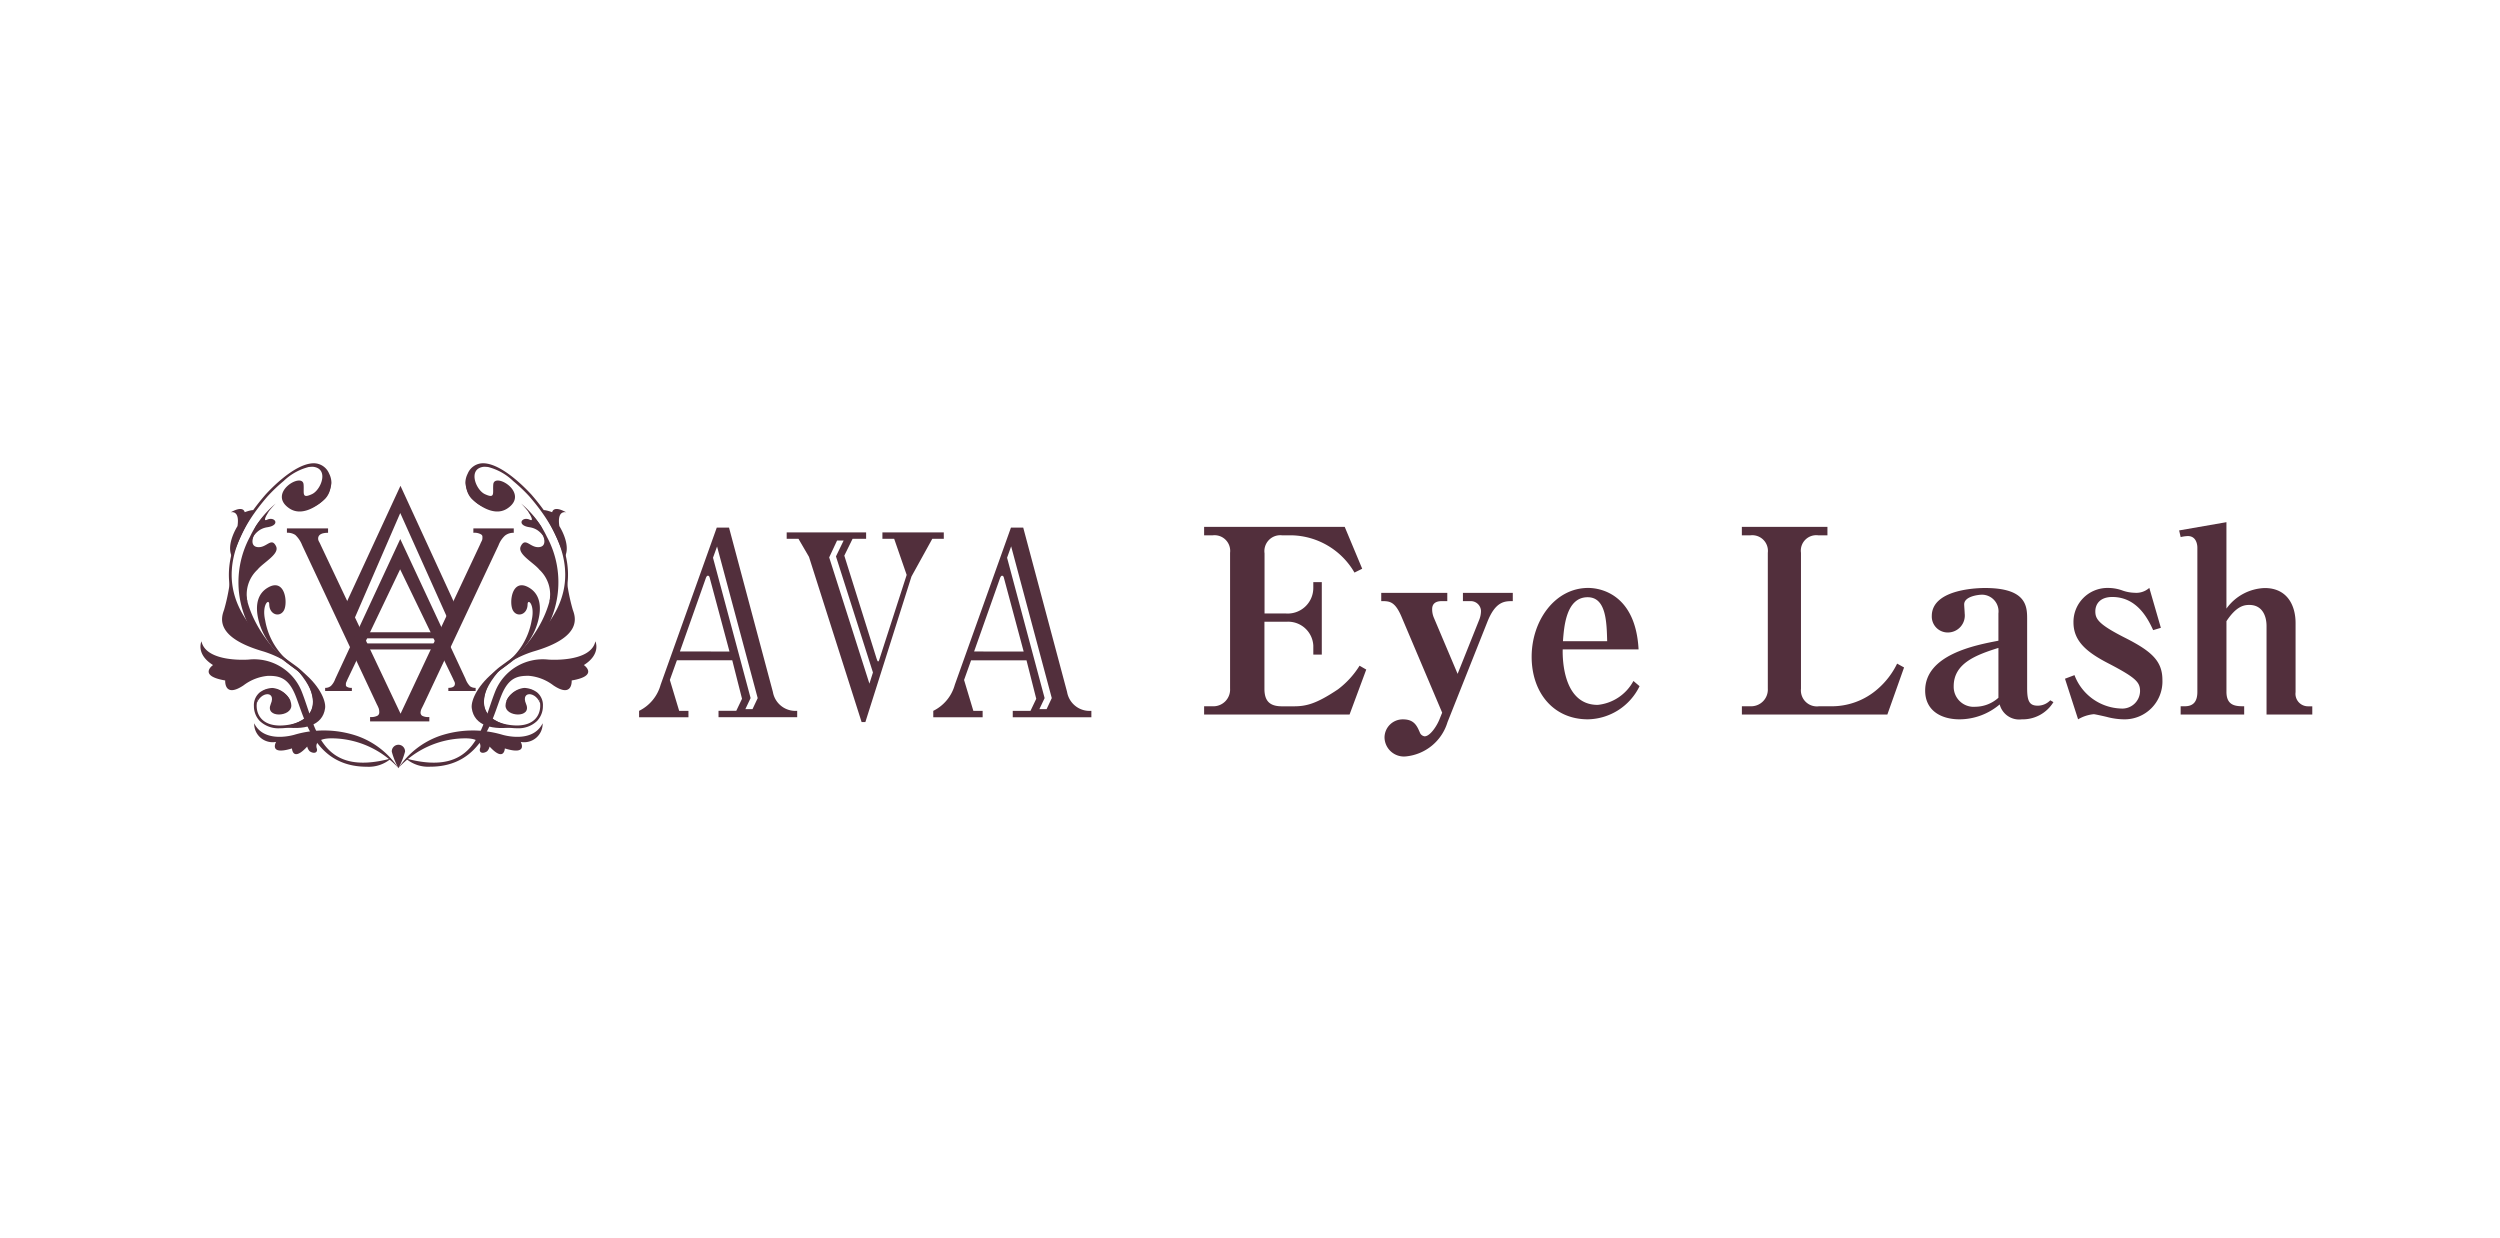 <svg xmlns="http://www.w3.org/2000/svg" xmlns:xlink="http://www.w3.org/1999/xlink" width="200" height="99" viewBox="0 0 200 99">
  <defs>
    <clipPath id="clip-path">
      <rect id="長方形_807" data-name="長方形 807" width="168.946" height="24.394" transform="translate(0 0)" fill="none"/>
    </clipPath>
  </defs>
  <g id="brand_logo_avaeye" transform="translate(-760 -7797)">
    <rect id="長方形_835" data-name="長方形 835" width="200" height="99" transform="translate(760 7797)" fill="none"/>
    <g id="グループ_1151" data-name="グループ 1151" transform="translate(776.037 7834.061)">
      <g id="グループ_1150" data-name="グループ 1150" transform="translate(0 0)" clip-path="url(#clip-path)">
        <path id="パス_247" data-name="パス 247" d="M49.24,4.325H44.33v.513h.941l1,2.888-2.165,6.7c-.019.065-.06.225-.119.225-.042,0-.082-.1-.121-.225L41.282,6.184l.661-1.347h1.083V4.325H36.672v.513h.943l.841,1.444L42.666,19.5h.3L46.655,7.852l1.664-3.014h.922Zm-5.95,12.1-3.218-10.1.63-1.349h.526l-.614,1.269,2.959,9.287Z" transform="translate(10.226 1.206)" fill="#522f3c"/>
        <path id="パス_248" data-name="パス 248" d="M56.547,17.174,53.038,4.025h-.982L47.565,16.6a3.3,3.3,0,0,1-1.723,2.085v.512h3.949v-.512h-.743l-.742-2.471.561-1.572H53.3l.78,3.079-.46.963H52.2v.512H58.49v-.512a1.824,1.824,0,0,1-1.943-1.509m-7.439-3.239,2.086-5.9c.06-.129.1-.161.161-.161s.1.064.119.1l1.6,5.966Zm5.8,4.612h-.577l.419-.884L51.746,6.436l.326-.912,3.25,12.139Z" transform="translate(12.783 1.122)" fill="#522f3c"/>
        <path id="パス_249" data-name="パス 249" d="M38.143,17.174,34.634,4.025h-.981L29.162,16.6a3.3,3.3,0,0,1-1.723,2.085v.512h3.949v-.512h-.743L29.9,16.212l.563-1.572h4.429l.781,3.079-.46.963H33.794v.512h6.293v-.512a1.825,1.825,0,0,1-1.944-1.509m-7.438-3.239,2.086-5.9c.059-.129.1-.161.16-.161s.1.064.12.1l1.6,5.966Zm5.809,4.612h-.572l.418-.884L33.352,6.436l.325-.9,3.251,12.131Z" transform="translate(7.651 1.122)" fill="#522f3c"/>
        <path id="パス_250" data-name="パス 250" d="M4.252,20.623a1.717,1.717,0,0,1-.472-1.2A1.322,1.322,0,0,1,4.25,18.33a1.834,1.834,0,0,1,1.018-.354,1.751,1.751,0,0,1,1.425,1.037l-.2.09a2.068,2.068,0,0,0-.311-.458,1.237,1.237,0,0,0-.914-.451,1.619,1.619,0,0,0-.9.318A1.118,1.118,0,0,0,4,19.422c.009.724.459,1.553,1.861,1.56a4.564,4.564,0,0,0,.822-.083c1.343-.267,1.811-1,1.817-1.844a3.565,3.565,0,0,0-1.455-2.631c-1.436-1.069-5.261-3.482-5.268-7.5,0-1.825.8-3.963,2.94-6.427C4.731,2.491,6.9.018,8.561,0A1.333,1.333,0,0,1,9.8.834a1.654,1.654,0,0,1,.182.749A2.313,2.313,0,0,1,7.832,3.634a.838.838,0,0,1-.573-.191.781.781,0,0,1-.237-.609,1.4,1.4,0,0,1,.018-.225l.217.032a1.206,1.206,0,0,0-.017.193c.012.431.225.567.591.581a2.1,2.1,0,0,0,1.256-.535,1.753,1.753,0,0,0,.68-1.3,1.464,1.464,0,0,0-.16-.652A1.11,1.11,0,0,0,8.561.217a4.5,4.5,0,0,0-2.4,1.2A13.3,13.3,0,0,0,4.881,2.637C2.76,5.076,2,7.162,2,8.92c-.005,3.869,3.723,6.255,5.179,7.328a3.782,3.782,0,0,1,1.544,2.807c.008.939-.581,1.794-1.995,2.058a4.552,4.552,0,0,1-.863.088H5.855a2.148,2.148,0,0,1-1.6-.578" transform="translate(0.496 0)" fill="#522f3c"/>
        <path id="パス_251" data-name="パス 251" d="M3.722,3.105c.242-.344-.7.014-.7.014s-.07-.588-1.124.012c0,0,.748-.24.549,1.1,0,0-.977,1.508-.422,2.487a22.171,22.171,0,0,1,1.7-3.615" transform="translate(0.516 0.797)" fill="#522f3c"/>
        <path id="パス_252" data-name="パス 252" d="M2.092,6.457a15.412,15.412,0,0,1-.578,3.461c-.215.593-.813,2.2,3.173,3.345A8.64,8.64,0,0,1,8.015,15.23S1.01,10.82,2.092,6.457" transform="translate(0.377 1.8)" fill="#522f3c"/>
        <path id="パス_253" data-name="パス 253" d="M6.131,12.772,6.585,13c1.464,1.113,2.042,2.4,1.966,3.021C8.365,17.474,6.8,17.809,5.1,17.525c0,0,4.858-.549,1.033-4.753" transform="translate(1.422 3.561)" fill="#522f3c"/>
        <path id="パス_254" data-name="パス 254" d="M5.17,14.157s1.09.332,1.139,1.272-2.147,1.056-1.643-.109-1.1-1.023-1.225.393c0,0,.111-1.49.987-1.569.738-.068.742.013.742.013" transform="translate(0.96 3.936)" fill="#522f3c"/>
        <path id="パス_255" data-name="パス 255" d="M8.573,2.8s-1.618,1.663-2.9.771C3.9,2.347,6.742.653,6.83,1.664c.06.692-.188,1.18.674.779S9.111-.239,6.72.34c0,0,1.4-.811,2.061.515A1.668,1.668,0,0,1,8.573,2.8" transform="translate(1.419 0.026)" fill="#522f3c"/>
        <path id="パス_256" data-name="パス 256" d="M4.639,14.247A7.646,7.646,0,0,1,3.3,5.175a7.8,7.8,0,0,1,2.063-2.66s-6.03,5.759.528,12.357Z" transform="translate(0.663 0.701)" fill="#522f3c"/>
        <path id="パス_257" data-name="パス 257" d="M3.993,11.366s-1.27-2.572.422-3.551c1.362-.792,1.6,1.2,1.285,1.808s-1.166.394-1.183-.46c-.01-.519-.611.027-.326,1.274a5.525,5.525,0,0,0,2.271,3.592,6.029,6.029,0,0,1-2.469-2.663" transform="translate(0.986 2.128)" fill="#522f3c"/>
        <path id="パス_258" data-name="パス 258" d="M3.547,4.523s-.387.862.325.926,1.082-.83,1.455-.074C5.638,6,4.308,6.674,3.845,7.25A2.7,2.7,0,0,0,3.06,9.88a5.507,5.507,0,0,1,.487-5.357" transform="translate(0.719 1.261)" fill="#522f3c"/>
        <path id="パス_259" data-name="パス 259" d="M3.615,4.149A5.855,5.855,0,0,1,4.628,3s-.593.889-.147.682c.629-.293,1.1.439.023.6-.691.107-1.059.537-1.459,1.284.29-.544.352-1.056.57-1.421" transform="translate(0.849 0.836)" fill="#522f3c"/>
        <path id="パス_260" data-name="パス 260" d="M15.253,20.509c-5.706,1.531-6.017-2.5-7.162-5.372A4.1,4.1,0,0,0,3.846,12.6s-3.39.265-3.766-1.462c0,0-.482,1.018.925,1.9,0,0-1.246.858.974,1.232,0,0-.1,1.448,1.476.385A3.752,3.752,0,0,1,5.42,13.9c.868,0,1.592.123,2.175,1.556.726,1.78,1.487,5.716,5.715,5.716a2.737,2.737,0,0,0,1.943-.662" transform="translate(0 3.106)" fill="#522f3c"/>
        <path id="パス_261" data-name="パス 261" d="M14.906,19.859A6.585,6.585,0,0,0,11.6,17.28a8.3,8.3,0,0,0-4.987-.106s-2.427.77-3.253-.909a1.478,1.478,0,0,0,1.753,1.491s-.628,1.107,1.271.522c0,0,.045,1.127,1.22-.15a.765.765,0,0,0,.2.379c.308.21.645.145.575-.2,0,0-.405-.885,1.307-.835a7.3,7.3,0,0,1,5.219,2.382" transform="translate(0.937 4.535)" fill="#522f3c"/>
        <path id="パス_262" data-name="パス 262" d="M20.7,21.2a4.639,4.639,0,0,1-.863-.088c-1.414-.265-2-1.122-2-2.059a3.779,3.779,0,0,1,1.546-2.806c1.455-1.074,5.183-3.459,5.177-7.329,0-1.758-.763-3.843-2.883-6.282a13.328,13.328,0,0,0-1.284-1.216A4.491,4.491,0,0,0,18,.219,1.111,1.111,0,0,0,16.95.931a1.484,1.484,0,0,0-.161.652,1.757,1.757,0,0,0,.68,1.3,2.1,2.1,0,0,0,1.258.535c.363-.014.578-.148.59-.581a1.6,1.6,0,0,0-.015-.194l.217-.031a1.762,1.762,0,0,1,.017.225.785.785,0,0,1-.237.609.844.844,0,0,1-.572.192,2.315,2.315,0,0,1-2.156-2.053,1.65,1.65,0,0,1,.184-.748A1.331,1.331,0,0,1,18,0c1.657.019,3.83,2.492,3.844,2.494,2.143,2.464,2.939,4.6,2.939,6.426-.006,4.023-3.831,6.435-5.268,7.5a3.564,3.564,0,0,0-1.457,2.631c.008.845.477,1.578,1.819,1.844a4.44,4.44,0,0,0,.822.083c1.4-.008,1.852-.835,1.861-1.559a1.118,1.118,0,0,0-.371-.911,1.632,1.632,0,0,0-.9-.318,1.243,1.243,0,0,0-.916.45,1.927,1.927,0,0,0-.311.458l-.2-.088a1.752,1.752,0,0,1,1.426-1.038,1.836,1.836,0,0,1,1.018.356,1.323,1.323,0,0,1,.469,1.092,1.715,1.715,0,0,1-.472,1.2,2.144,2.144,0,0,1-1.6.579Zm-.633-2.1h0Z" transform="translate(4.621 0)" fill="#522f3c"/>
        <path id="パス_263" data-name="パス 263" d="M21.463,3.105c-.242-.344.7.014.7.014s.069-.588,1.125.012c0,0-.751-.24-.551,1.1,0,0,.978,1.508.423,2.487a22.1,22.1,0,0,0-1.7-3.615" transform="translate(5.974 0.797)" fill="#522f3c"/>
        <path id="パス_264" data-name="パス 264" d="M24.13,6.457a15.412,15.412,0,0,0,.578,3.461c.215.593.813,2.2-3.172,3.345a8.645,8.645,0,0,0-3.33,1.967s7.006-4.409,5.924-8.773" transform="translate(5.077 1.8)" fill="#522f3c"/>
        <path id="パス_265" data-name="パス 265" d="M19.391,12.772,18.937,13c-1.464,1.113-2.042,2.4-1.966,3.021.185,1.457,1.747,1.792,3.453,1.508,0,0-4.857-.549-1.033-4.753" transform="translate(4.731 3.561)" fill="#522f3c"/>
        <path id="パス_266" data-name="パス 266" d="M20.224,14.157s-1.09.332-1.139,1.272,2.147,1.056,1.643-.109,1.1-1.023,1.225.393c0,0-.111-1.49-.987-1.569-.738-.068-.742.013-.742.013" transform="translate(5.321 3.936)" fill="#522f3c"/>
        <path id="パス_267" data-name="パス 267" d="M17.047,2.8s1.618,1.663,2.9.771C21.72,2.347,18.879.653,18.79,1.664c-.06.692.188,1.18-.674.779S16.51-.239,18.9.34c0,0-1.4-.811-2.063.515a1.67,1.67,0,0,0,.21,1.948" transform="translate(4.635 0.026)" fill="#522f3c"/>
        <path id="パス_268" data-name="パス 268" d="M20.895,14.247a7.647,7.647,0,0,0,1.34-9.072,7.818,7.818,0,0,0-2.064-2.66s6.031,5.759-.528,12.357Z" transform="translate(5.477 0.701)" fill="#522f3c"/>
        <path id="パス_269" data-name="パス 269" d="M21.413,11.366s1.27-2.572-.421-3.551c-1.363-.792-1.6,1.2-1.287,1.808s1.168.394,1.183-.46c.01-.519.611.027.326,1.274a5.525,5.525,0,0,1-2.271,3.592,6.022,6.022,0,0,0,2.469-2.663" transform="translate(5.282 2.128)" fill="#522f3c"/>
        <path id="パス_270" data-name="パス 270" d="M21.83,4.523s.387.862-.324.926-1.082-.83-1.457-.074c-.311.625,1.018,1.3,1.483,1.875a2.7,2.7,0,0,1,.784,2.631,5.507,5.507,0,0,0-.487-5.357" transform="translate(5.578 1.261)" fill="#522f3c"/>
        <path id="パス_271" data-name="パス 271" d="M21.61,4.149A5.855,5.855,0,0,0,20.6,3s.593.889.148.682c-.629-.293-1.1.439-.024.6.691.107,1.059.537,1.459,1.284-.29-.544-.352-1.056-.57-1.421" transform="translate(5.6 0.836)" fill="#522f3c"/>
        <path id="パス_272" data-name="パス 272" d="M12.841,20.509c5.707,1.531,6.017-2.5,7.163-5.372A4.1,4.1,0,0,1,24.248,12.6s3.39.265,3.766-1.462c0,0,.482,1.018-.923,1.9,0,0,1.246.858-.974,1.232,0,0,.095,1.448-1.476.385a3.759,3.759,0,0,0-1.967-.758c-.868,0-1.591.123-2.175,1.556-.725,1.78-1.486,5.716-5.715,5.716a2.737,2.737,0,0,1-1.943-.662" transform="translate(3.581 3.106)" fill="#522f3c"/>
        <path id="パス_273" data-name="パス 273" d="M12.38,19.859a6.586,6.586,0,0,1,3.3-2.578,8.3,8.3,0,0,1,4.989-.106s2.427.77,3.253-.909a1.478,1.478,0,0,1-1.753,1.491s.627,1.107-1.271.522c0,0-.046,1.127-1.22-.15a.776.776,0,0,1-.2.379c-.308.21-.645.145-.575-.2,0,0,.405-.885-1.307-.835a7.3,7.3,0,0,0-5.219,2.382" transform="translate(3.452 4.535)" fill="#522f3c"/>
        <path id="パス_274" data-name="パス 274" d="M13.029,18.159A6.083,6.083,0,0,1,12.5,19.48a6.083,6.083,0,0,1-.531-1.321.531.531,0,1,1,1.061,0" transform="translate(3.337 4.915)" fill="#522f3c"/>
        <path id="パス_275" data-name="パス 275" d="M12.062,19.165a1.129,1.129,0,0,0,.581-.1.3.3,0,0,0,.153-.249,1.153,1.153,0,0,0-.032-.308,2.277,2.277,0,0,0-.152-.338L6.629,5.425A2.242,2.242,0,0,0,6.08,4.6a1.128,1.128,0,0,0-.671-.176V4.075H8.7v.352c-.529,0-.794.159-.794.471a.5.5,0,0,0,.078.249c.049.088.095.182.137.279L14.5,18.9,20.865,5.354c.042-.1.082-.187.123-.265a.5.5,0,0,0,.061-.235c0-.156.017-.2-.1-.294a1.052,1.052,0,0,0-.625-.133V4.075h3.232v.352a1.076,1.076,0,0,0-.7.223,2.018,2.018,0,0,0-.519.776L16.344,18.167c-.02.041-.066.133-.138.28a.866.866,0,0,0-.107.366.312.312,0,0,0,.123.249,1.023,1.023,0,0,0,.579.1v.352H12.062Z" transform="translate(1.508 1.136)" fill="#522f3c"/>
        <path id="パス_276" data-name="パス 276" d="M19.031,15.928a1.636,1.636,0,0,0,.363.591.71.71,0,0,0,.446.127V16.9H17.656v-.253q.528,0,.527-.338a.387.387,0,0,0-.051-.179c-.033-.064-.064-.132-.092-.2L13.8,7.162,9.582,15.98c-.027.069-.054.133-.081.189a.391.391,0,0,0-.041.17c0,.111-.01.147.064.211a.656.656,0,0,0,.414.095V16.9H7.8v-.253a.684.684,0,0,0,.467-.159,1.48,1.48,0,0,0,.343-.559l5.2-11.189Z" transform="translate(2.174 1.321)" fill="#522f3c"/>
        <path id="パス_277" data-name="パス 277" d="M18.247,11.7l-4.73-10.29L8.905,11.388a1.688,1.688,0,0,1,.657.838l0,.446L13.5,3.589l4.122,9.186c.16.119.372-.829.629-1.078" transform="translate(2.483 0.392)" fill="#522f3c"/>
        <rect id="長方形_805" data-name="長方形 805" width="5.858" height="0.483" transform="translate(13.145 14.413)" fill="#522f3c"/>
        <rect id="長方形_806" data-name="長方形 806" width="5.858" height="0.486" transform="translate(13.145 13.52)" fill="#522f3c"/>
        <path id="パス_278" data-name="パス 278" d="M74.814,7.637A5.964,5.964,0,0,0,69.8,4.655h-.781a1.272,1.272,0,0,0-1.4,1.44v4.812H69.3a2.048,2.048,0,0,0,2.22-2.015V8.4H72.2v5.8h-.679v-.72a2.015,2.015,0,0,0-2.1-1.912h-1.81v5.367c0,.986.432,1.4,1.4,1.4h.946c.986,0,1.788-.185,3.536-1.357a6.974,6.974,0,0,0,1.728-1.891l.535.308-1.336,3.6H62.785V18.33h.657a1.338,1.338,0,0,0,1.42-1.42V6.054a1.253,1.253,0,0,0-1.377-1.4h-.7V3.977H74.032l1.4,3.351Z" transform="translate(17.507 1.109)" fill="#522f3c"/>
        <path id="パス_279" data-name="パス 279" d="M78.739,17.691l-3.25-7.669c-.535-1.255-.966-1.255-1.624-1.255V8.109h5.284v.659H78.7c-.453,0-.761.185-.761.637a1.716,1.716,0,0,0,.123.659l1.913,4.523L81.7,10.269a1.933,1.933,0,0,0,.145-.72.817.817,0,0,0-.822-.781H80.4V8.109h3.989v.659c-.638,0-1.379,0-2.036,1.665l-3.187,8.02a3.867,3.867,0,0,1-3.29,2.734,1.554,1.554,0,0,1-1.748-1.5,1.457,1.457,0,0,1,1.481-1.46c.884,0,1.11.514,1.336,1.028a.48.48,0,0,0,.391.329c.431,0,.986-.822,1.212-1.418Z" transform="translate(20.597 2.261)" fill="#522f3c"/>
        <path id="パス_280" data-name="パス 280" d="M91.908,15.658a4.69,4.69,0,0,1-4.133,2.652c-2.776,0-4.5-2.159-4.5-5,0-2.9,1.871-5.511,4.523-5.511,1.069,0,3.8.575,4.031,4.915H85.759c-.02.781.041,4.441,2.8,4.441a3.658,3.658,0,0,0,2.858-1.913Zm-2.591-3.6c-.041-1.542-.082-3.516-1.563-3.516-1.748,0-1.891,2.446-1.975,3.516Z" transform="translate(23.22 2.175)" fill="#522f3c"/>
        <path id="パス_281" data-name="パス 281" d="M96.426,18.33h.659A1.337,1.337,0,0,0,98.5,16.911V6.054a1.253,1.253,0,0,0-1.377-1.4h-.7V3.977h6.847v.678h-.74a1.235,1.235,0,0,0-1.377,1.4V16.932a1.28,1.28,0,0,0,1.44,1.4h.966a5.57,5.57,0,0,0,3.723-1.377,6.345,6.345,0,0,0,1.563-2.036l.555.308-1.336,3.764H96.426Z" transform="translate(26.888 1.109)" fill="#522f3c"/>
        <path id="パス_282" data-name="パス 282" d="M118.152,16.934a2.877,2.877,0,0,1-2.53,1.377,1.61,1.61,0,0,1-1.769-1.193,4.99,4.99,0,0,1-3.207,1.193c-1.481,0-2.755-.7-2.755-2.3,0-2.879,4.03-3.64,5.86-3.989V9.839a1.335,1.335,0,0,0-1.3-1.5c-.288,0-1.439.124-1.439.781,0,.1.041.6.041.72a1.357,1.357,0,0,1-1.316,1.522,1.274,1.274,0,0,1-1.316-1.316c0-2.242,3.968-2.242,4.256-2.242,3.248,0,3.372,1.4,3.372,2.427V15.8c0,1.028.165,1.418.843,1.418a1.388,1.388,0,0,0,1.008-.431Zm-4.4-4.339c-1.748.555-3.578,1.214-3.578,3.064a1.6,1.6,0,0,0,1.748,1.645,2.787,2.787,0,0,0,1.83-.72Z" transform="translate(30.085 2.175)" fill="#522f3c"/>
        <path id="パス_283" data-name="パス 283" d="M124.308,10.99l-.616.185c-.371-.8-1.234-2.652-3.27-2.652-.987,0-1.357.575-1.357,1.151,0,.618.267,1.049,2.426,2.138,2.1,1.069,2.941,1.85,2.941,3.352a3.03,3.03,0,0,1-3.126,3.146,5.644,5.644,0,0,1-1.214-.164c-.145-.042-1.049-.247-1.152-.247a3.024,3.024,0,0,0-1.253.411l-1.049-3.248.76-.288a4.129,4.129,0,0,0,3.723,2.673,1.422,1.422,0,0,0,1.522-1.377c0-.7-.267-1.05-2.426-2.18-1.769-.9-2.9-1.789-2.9-3.331A2.717,2.717,0,0,1,120.073,7.8a3.328,3.328,0,0,1,1.151.2,3.1,3.1,0,0,0,.967.185,1.567,1.567,0,0,0,1.193-.39Z" transform="translate(32.524 2.175)" fill="#522f3c"/>
        <path id="パス_284" data-name="パス 284" d="M123.779,4.345l3.784-.659V10.6a3.93,3.93,0,0,1,3.064-1.645c1.789,0,2.467,1.377,2.467,2.8v5.531a1,1,0,0,0,1.008,1.131h.329v.659h-3.66V11.993c0-.761-.308-1.686-1.377-1.686-.412,0-1.028.082-1.83,1.3v5.655c0,1.151.8,1.151,1.418,1.151v.659H123.9v-.659h.329c.7,0,1.008-.39,1.008-1.151V5.723c0-.269-.1-.926-.761-.926a2.848,2.848,0,0,0-.575.082Z" transform="translate(34.515 1.027)" fill="#522f3c"/>
      </g>
    </g>
  </g>
</svg>
